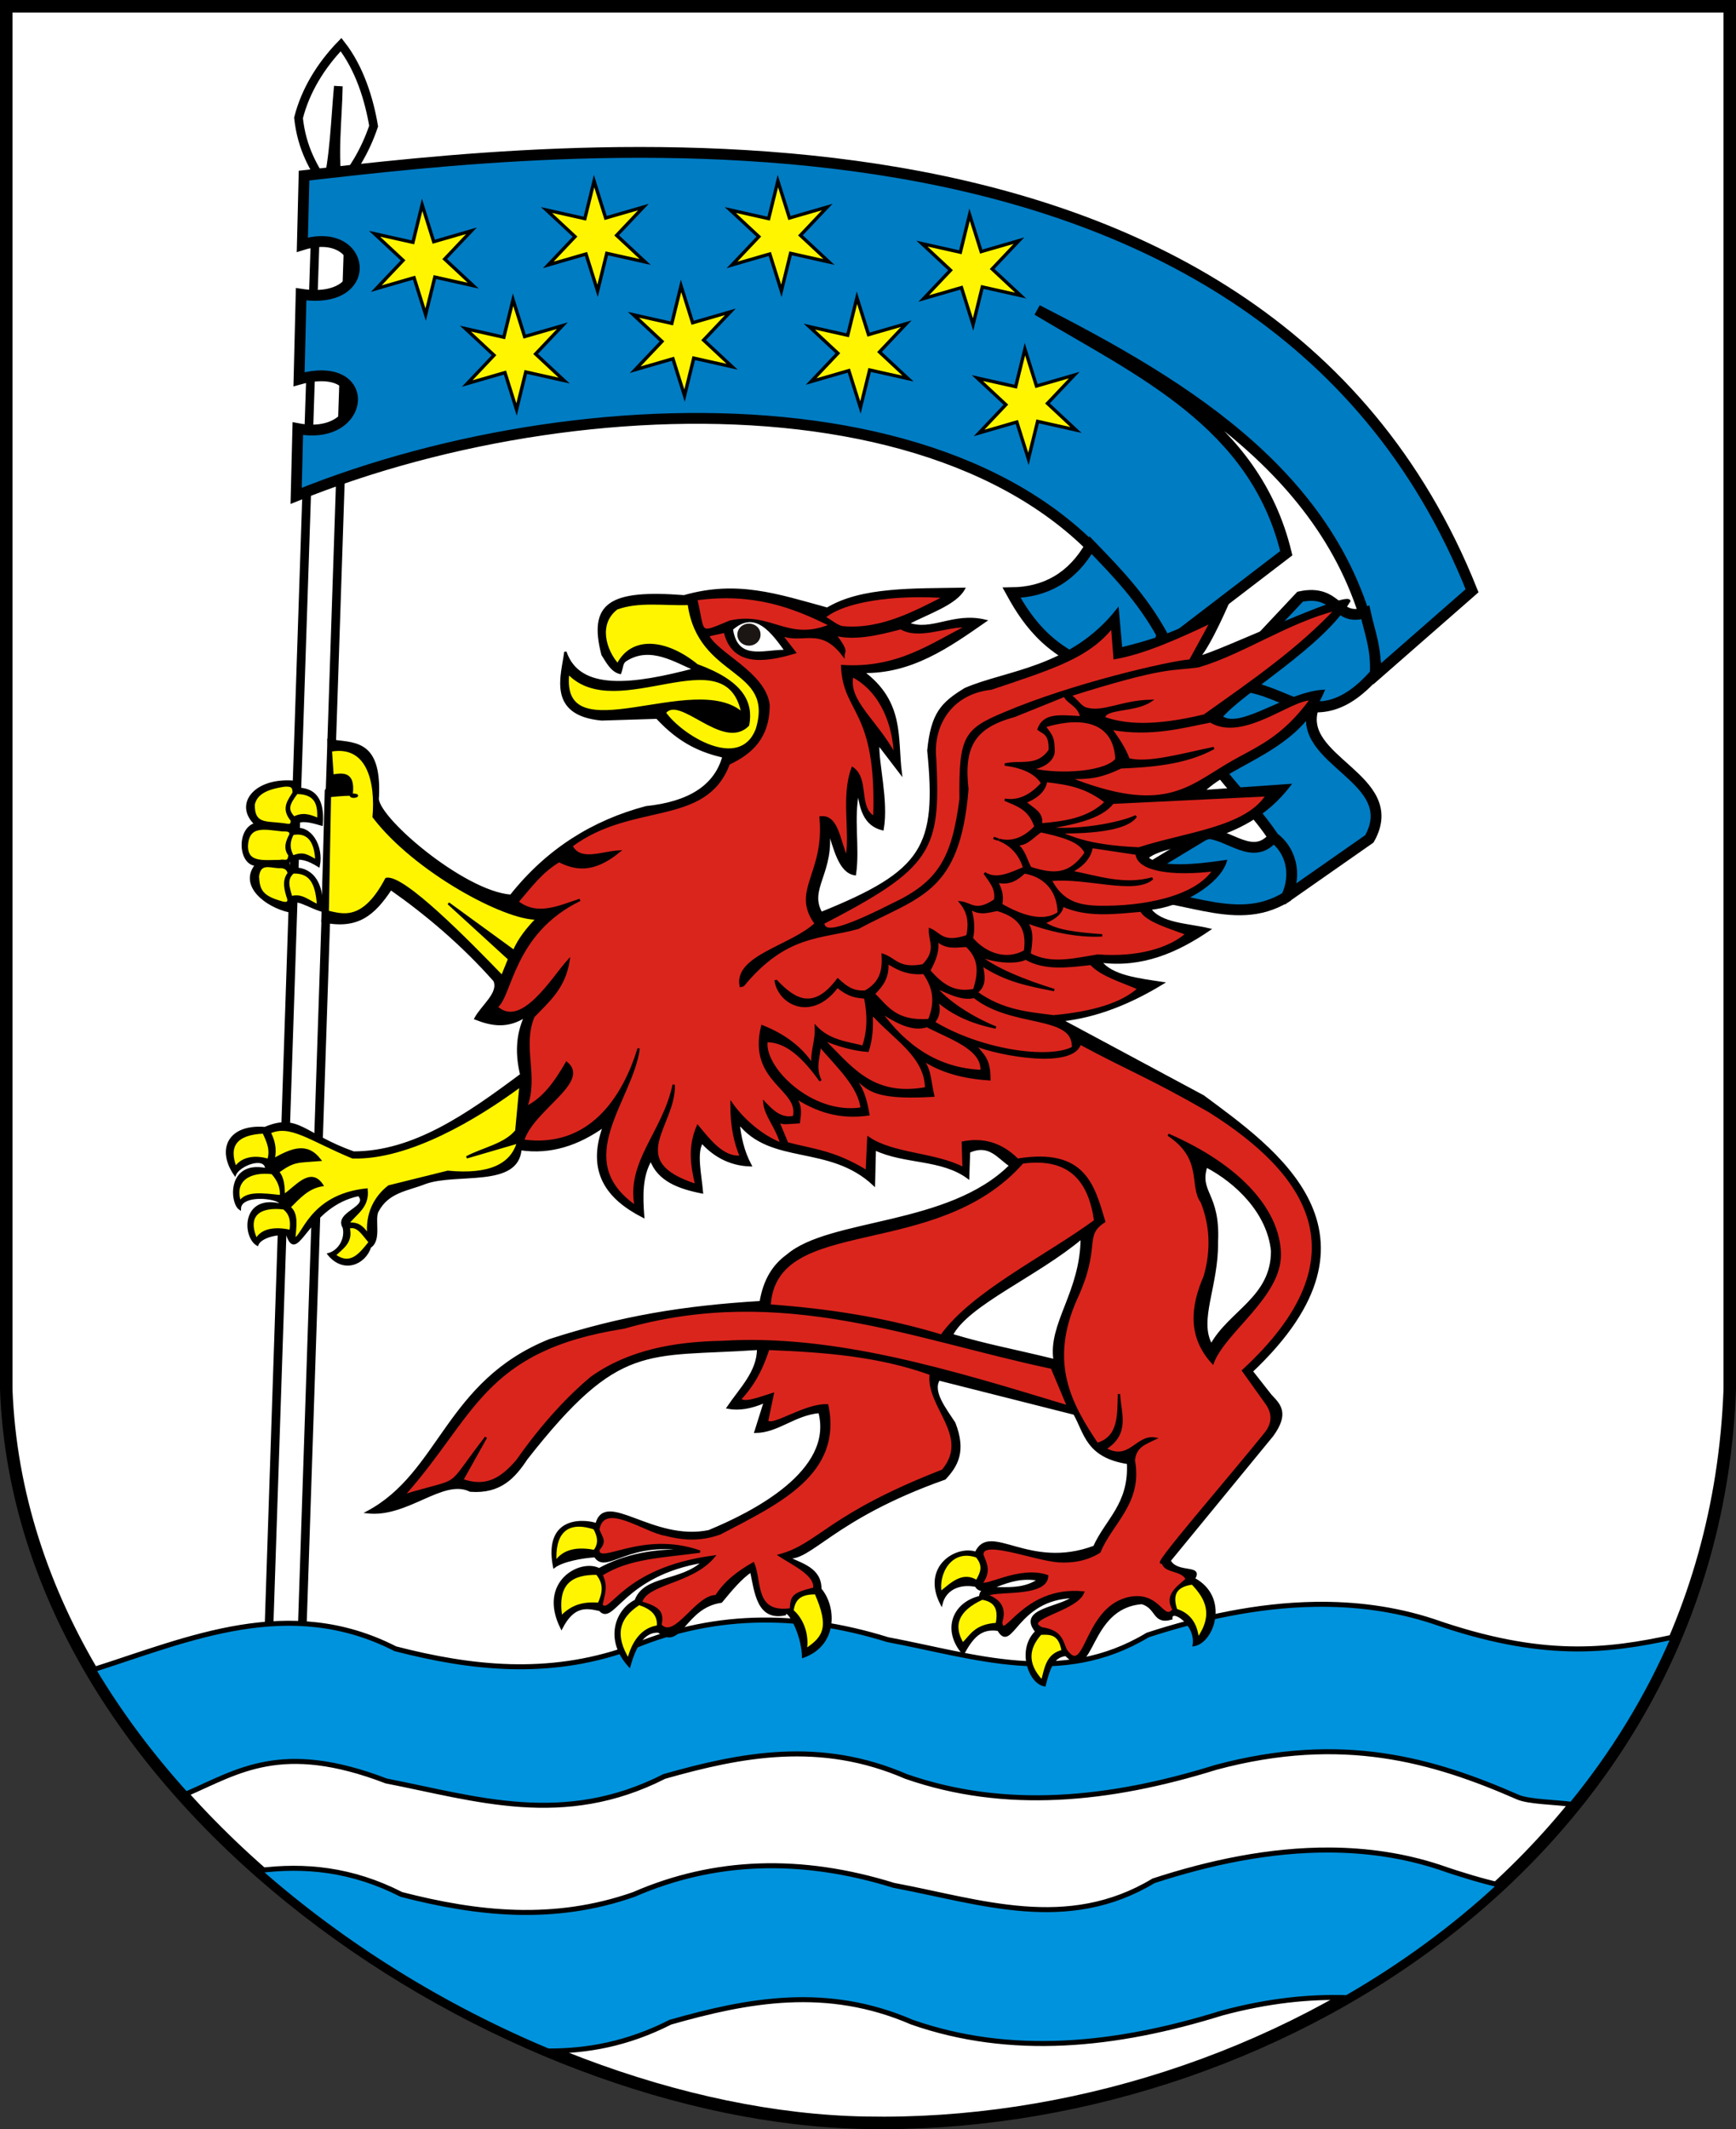 <?xml version="1.0" encoding="UTF-8" standalone="no"?>
<!-- Created with Inkscape (http://www.inkscape.org/) -->
<svg
   xmlns:dc="http://purl.org/dc/elements/1.1/"
   xmlns:cc="http://web.resource.org/cc/"
   xmlns:rdf="http://www.w3.org/1999/02/22-rdf-syntax-ns#"
   xmlns:svg="http://www.w3.org/2000/svg"
   xmlns="http://www.w3.org/2000/svg"
   xmlns:sodipodi="http://sodipodi.sourceforge.net/DTD/sodipodi-0.dtd"
   xmlns:inkscape="http://www.inkscape.org/namespaces/inkscape"
   height="905.893"
   width="738.842"
   id="svg3014"
   sodipodi:version="0.32"
   inkscape:version="0.44"
   version="1.0"
   sodipodi:docbase="E:\Inkscape - rysunki\WIKIPEDIA"
   sodipodi:docname="POL_powiat_koszaliński_COA.svg">
  <rect width="100%" height="100%" fill="#333333" stroke="none"/>
  <defs
     id="defs3016" />
  <sodipodi:namedview
     id="base"
     pagecolor="#ffffff"
     bordercolor="#666666"
     borderopacity="1.0"
     inkscape:pageopacity="0.0"
     inkscape:pageshadow="2"
     inkscape:cx="368.57143"
     inkscape:cy="452.85714"
     inkscape:zoom="0.52018349"
     inkscape:document-units="px"
     inkscape:current-layer="layer1"
     inkscape:window-width="888"
     inkscape:window-height="682"
     inkscape:window-x="-3"
     inkscape:window-y="7" />
  <g
     inkscape:groupmode="layer"
     inkscape:label="Warstwa 1"
     id="layer1"
     transform="translate(0.85,-62.273)">
    <g
       id="g4222"
       transform="translate(-0.85,62.273)">
      <g
         style="fill:white;fill-opacity:1;stroke:black;stroke-width:5.315;stroke-miterlimit:4;stroke-dasharray:none;stroke-opacity:1"
         transform="translate(-7.547,-8.028)"
         inkscape:label="Warstwa 1"
         id="g3023">
        <path
           sodipodi:nodetypes="cccccc"
           id="path4304"
           d="M 10.205,10.685 L 743.732,10.685 L 743.732,599.098 C 736.443,798.548 546.269,914.508 375.974,911.195 C 222.245,908.544 16.831,776.682 10.205,599.098 L 10.205,10.685 z "
           style="fill:white;fill-opacity:1;fill-rule:evenodd;stroke:black;stroke-width:5.315;stroke-linecap:round;stroke-linejoin:miter;stroke-miterlimit:4;stroke-dasharray:none;stroke-dashoffset:0;stroke-opacity:1" />
      </g>
      <path
         id="path3413"
         d="M 566.147,787.125 C 540.259,786.959 514.537,792.531 490.96,800.219 C 454.095,822.426 417.232,809.052 380.366,802.157 C 340.959,789.895 304.08,791.095 269.772,806.032 C 235.793,817.961 203.125,814.364 170.835,806.032 C 149.614,795.196 129.57,793.406 110.085,795.875 C 146.535,828.078 189.223,854.217 233.241,872.625 C 249.9,872.703 267.087,869.644 285.304,860.375 C 318.331,850.99 351.768,844.615 388.147,860.375 C 430.249,875.05 474.592,870.623 520.085,856.469 C 539.606,851.238 557.122,849.412 573.241,849.938 C 596.681,836.404 618.658,820.4 638.397,802.063 C 630.655,800.243 622.134,797.76 612.522,794.407 C 597.287,789.405 581.681,787.225 566.147,787.125 z "
         style="fill:#0093dd;fill-opacity:1;fill-rule:evenodd;stroke:black;stroke-width:2.126;stroke-linecap:butt;stroke-linejoin:miter;stroke-miterlimit:4;stroke-dasharray:none;stroke-opacity:1" />
      <g
         transform="translate(788.006,6.01)"
         id="g5267">
        <g
           id="g4324">
          <rect
             transform="matrix(0.999,3.322584e-2,-3.322584e-2,0.999,0,0)"
             y="84.538"
             x="-650.627"
             height="633.522"
             width="14.157"
             id="rect4318"
             style="opacity:1;fill:white;fill-opacity:1;fill-rule:evenodd;stroke:black;stroke-width:3.689;stroke-linecap:round;stroke-linejoin:miter;stroke-miterlimit:4;stroke-dasharray:none;stroke-dashoffset:0;stroke-opacity:1" />
          <path
             style="fill:#1f1a17;fill-opacity:1;fill-rule:evenodd;stroke:black;stroke-width:1px;stroke-linecap:butt;stroke-linejoin:miter;stroke-opacity:1"
             d="M -648.958,73.797 C -654.421,65.751 -659.534,57.267 -660.957,44.169 C -658.053,32.698 -651.615,22.041 -642.853,12.97 C -634.918,23.105 -630.897,36.349 -628.987,47.636 C -632.768,58.769 -638.069,66.859 -643.892,73.906 C -646.267,79.014 -647.427,80.472 -648.958,73.797 z "
             id="path4322"
             sodipodi:nodetypes="cccccc" />
        </g>
        <g
           id="g5250">
          <path
             sodipodi:nodetypes="ccccccc"
             id="path4320"
             d="M -644.009,30.688 C -645.343,45.373 -645.744,60.991 -648.958,73.797 C -654.421,65.751 -659.534,57.267 -660.957,44.169 C -658.053,32.698 -651.615,22.041 -642.853,12.97 C -634.918,23.105 -630.897,36.349 -628.987,47.636 C -632.768,58.769 -638.069,66.859 -643.892,73.906 C -646.374,61.129 -644.287,45.306 -644.009,30.688 z "
             style="fill:white;fill-opacity:1;fill-rule:evenodd;stroke:black;stroke-width:3.689;stroke-linecap:butt;stroke-linejoin:miter;stroke-miterlimit:4;stroke-dasharray:none;stroke-opacity:1" />
          <g
             id="g5231">
            <path
               style="fill:#007cc3;fill-opacity:1;fill-rule:evenodd;stroke:black;stroke-width:4.606;stroke-linecap:butt;stroke-linejoin:miter;stroke-miterlimit:4;stroke-dasharray:none;stroke-opacity:1"
               d="M -658.599,68.702 L -659.326,98.124 C -632.066,89.564 -627.493,124.09 -659.846,119.18 L -660.739,155.347 C -628.644,146.371 -631.966,181.974 -661.258,176.363 L -661.964,204.964 C -534.496,153.439 -341.822,153.188 -294.393,270.572 L -240.561,229.357 C -253.901,173.836 -303.258,151.859 -346.543,125.899 C -284.789,157.524 -212.33,199.18 -201.87,280.665 L -161.496,245.338 C -252.078,18.415 -554.867,57.11 -658.599,68.702 z "
               id="path4328"
               sodipodi:nodetypes="cccccccccccc" />
            <path
               sodipodi:type="star"
               style="opacity:1;fill:#fff500;fill-opacity:1;fill-rule:evenodd;stroke:black;stroke-width:1.617;stroke-linecap:round;stroke-linejoin:miter;stroke-miterlimit:4;stroke-dasharray:none;stroke-dashoffset:0;stroke-opacity:1"
               id="path5215"
               sodipodi:sides="6"
               sodipodi:cx="-625.79553"
               sodipodi:cy="79.636925"
               sodipodi:r1="26.929075"
               sodipodi:r2="10.012635"
               sodipodi:arg1="1.5395565"
               sodipodi:arg2="2.0631552"
               inkscape:flatsided="false"
               inkscape:rounded="0"
               inkscape:randomized="0"
               d="M -624.954,106.553 L -630.529,88.46 L -648.685,93.823 L -635.803,79.95 L -649.526,66.907 L -631.07,71.126 L -626.637,52.721 L -621.062,70.814 L -602.906,65.451 L -615.788,79.324 L -602.065,92.366 L -620.521,88.148 L -624.954,106.553 z "
               transform="matrix(0.885,0,0,0.868,-53.771,35.364)" />
            <path
               transform="matrix(0.885,0,0,0.868,19.407,25.27)"
               d="M -624.954,106.553 L -630.529,88.46 L -648.685,93.823 L -635.803,79.95 L -649.526,66.907 L -631.07,71.126 L -626.637,52.721 L -621.062,70.814 L -602.906,65.451 L -615.788,79.324 L -602.065,92.366 L -620.521,88.148 L -624.954,106.553 z "
               inkscape:randomized="0"
               inkscape:rounded="0"
               inkscape:flatsided="false"
               sodipodi:arg2="2.0631552"
               sodipodi:arg1="1.5395565"
               sodipodi:r2="10.012635"
               sodipodi:r1="26.929075"
               sodipodi:cy="79.636925"
               sodipodi:cx="-625.79553"
               sodipodi:sides="6"
               id="path5217"
               style="opacity:1;fill:#fff500;fill-opacity:1;fill-rule:evenodd;stroke:black;stroke-width:1.617;stroke-linecap:round;stroke-linejoin:miter;stroke-miterlimit:4;stroke-dasharray:none;stroke-dashoffset:0;stroke-opacity:1"
               sodipodi:type="star" />
            <path
               sodipodi:type="star"
               style="opacity:1;fill:#fff500;fill-opacity:1;fill-rule:evenodd;stroke:black;stroke-width:1.617;stroke-linecap:round;stroke-linejoin:miter;stroke-miterlimit:4;stroke-dasharray:none;stroke-dashoffset:0;stroke-opacity:1"
               id="path5219"
               sodipodi:sides="6"
               sodipodi:cx="-625.79553"
               sodipodi:cy="79.636925"
               sodipodi:r1="26.929075"
               sodipodi:r2="10.012635"
               sodipodi:arg1="1.5395565"
               sodipodi:arg2="2.0631552"
               inkscape:flatsided="false"
               inkscape:rounded="0"
               inkscape:randomized="0"
               d="M -624.954,106.553 L -630.529,88.46 L -648.685,93.823 L -635.803,79.95 L -649.526,66.907 L -631.07,71.126 L -626.637,52.721 L -621.062,70.814 L -602.906,65.451 L -615.788,79.324 L -602.065,92.366 L -620.521,88.148 L -624.954,106.553 z "
               transform="matrix(0.885,0,0,0.868,97.631,25.27)" />
            <path
               transform="matrix(0.885,0,0,0.868,179.22,39.569)"
               d="M -624.954,106.553 L -630.529,88.46 L -648.685,93.823 L -635.803,79.95 L -649.526,66.907 L -631.07,71.126 L -626.637,52.721 L -621.062,70.814 L -602.906,65.451 L -615.788,79.324 L -602.065,92.366 L -620.521,88.148 L -624.954,106.553 z "
               inkscape:randomized="0"
               inkscape:rounded="0"
               inkscape:flatsided="false"
               sodipodi:arg2="2.0631552"
               sodipodi:arg1="1.5395565"
               sodipodi:r2="10.012635"
               sodipodi:r1="26.929075"
               sodipodi:cy="79.636925"
               sodipodi:cx="-625.79553"
               sodipodi:sides="6"
               id="path5221"
               style="opacity:1;fill:#fff500;fill-opacity:1;fill-rule:evenodd;stroke:black;stroke-width:1.617;stroke-linecap:round;stroke-linejoin:miter;stroke-miterlimit:4;stroke-dasharray:none;stroke-dashoffset:0;stroke-opacity:1"
               sodipodi:type="star" />
            <path
               sodipodi:type="star"
               style="opacity:1;fill:#fff500;fill-opacity:1;fill-rule:evenodd;stroke:black;stroke-width:1.617;stroke-linecap:round;stroke-linejoin:miter;stroke-miterlimit:4;stroke-dasharray:none;stroke-dashoffset:0;stroke-opacity:1"
               id="path5223"
               sodipodi:sides="6"
               sodipodi:cx="-625.79553"
               sodipodi:cy="79.636925"
               sodipodi:r1="26.929075"
               sodipodi:r2="10.012635"
               sodipodi:arg1="1.5395565"
               sodipodi:arg2="2.0631552"
               inkscape:flatsided="false"
               inkscape:rounded="0"
               inkscape:randomized="0"
               d="M -624.954,106.553 L -630.529,88.46 L -648.685,93.823 L -635.803,79.95 L -649.526,66.907 L -631.07,71.126 L -626.637,52.721 L -621.062,70.814 L -602.906,65.451 L -615.788,79.324 L -602.065,92.366 L -620.521,88.148 L -624.954,106.553 z "
               transform="matrix(0.885,0,0,0.868,202.771,96.766)" />
            <path
               transform="matrix(0.885,0,0,0.868,131.276,74.896)"
               d="M -624.954,106.553 L -630.529,88.46 L -648.685,93.823 L -635.803,79.95 L -649.526,66.907 L -631.07,71.126 L -626.637,52.721 L -621.062,70.814 L -602.906,65.451 L -615.788,79.324 L -602.065,92.366 L -620.521,88.148 L -624.954,106.553 z "
               inkscape:randomized="0"
               inkscape:rounded="0"
               inkscape:flatsided="false"
               sodipodi:arg2="2.0631552"
               sodipodi:arg1="1.5395565"
               sodipodi:r2="10.012635"
               sodipodi:r1="26.929075"
               sodipodi:cy="79.636925"
               sodipodi:cx="-625.79553"
               sodipodi:sides="6"
               id="path5225"
               style="opacity:1;fill:#fff500;fill-opacity:1;fill-rule:evenodd;stroke:black;stroke-width:1.617;stroke-linecap:round;stroke-linejoin:miter;stroke-miterlimit:4;stroke-dasharray:none;stroke-dashoffset:0;stroke-opacity:1"
               sodipodi:type="star" />
            <path
               sodipodi:type="star"
               style="opacity:1;fill:#fff500;fill-opacity:1;fill-rule:evenodd;stroke:black;stroke-width:1.617;stroke-linecap:round;stroke-linejoin:miter;stroke-miterlimit:4;stroke-dasharray:none;stroke-dashoffset:0;stroke-opacity:1"
               id="path5227"
               sodipodi:sides="6"
               sodipodi:cx="-625.79553"
               sodipodi:cy="79.636925"
               sodipodi:r1="26.929075"
               sodipodi:r2="10.012635"
               sodipodi:arg1="1.5395565"
               sodipodi:arg2="2.0631552"
               inkscape:flatsided="false"
               inkscape:rounded="0"
               inkscape:randomized="0"
               d="M -624.954,106.553 L -630.529,88.46 L -648.685,93.823 L -635.803,79.95 L -649.526,66.907 L -631.07,71.126 L -626.637,52.721 L -621.062,70.814 L -602.906,65.451 L -615.788,79.324 L -602.065,92.366 L -620.521,88.148 L -624.954,106.553 z "
               transform="matrix(0.885,0,0,0.868,56.416,69.85)" />
            <path
               transform="matrix(0.885,0,0,0.868,-15.079,75.738)"
               d="M -624.954,106.553 L -630.529,88.46 L -648.685,93.823 L -635.803,79.95 L -649.526,66.907 L -631.07,71.126 L -626.637,52.721 L -621.062,70.814 L -602.906,65.451 L -615.788,79.324 L -602.065,92.366 L -620.521,88.148 L -624.954,106.553 z "
               inkscape:randomized="0"
               inkscape:rounded="0"
               inkscape:flatsided="false"
               sodipodi:arg2="2.0631552"
               sodipodi:arg1="1.5395565"
               sodipodi:r2="10.012635"
               sodipodi:r1="26.929075"
               sodipodi:cy="79.636925"
               sodipodi:cx="-625.79553"
               sodipodi:sides="6"
               id="path5229"
               style="opacity:1;fill:#fff500;fill-opacity:1;fill-rule:evenodd;stroke:black;stroke-width:1.617;stroke-linecap:round;stroke-linejoin:miter;stroke-miterlimit:4;stroke-dasharray:none;stroke-dashoffset:0;stroke-opacity:1"
               sodipodi:type="star" />
          </g>
          <path
             sodipodi:nodetypes="ccccc"
             id="path5242"
             d="M -293.552,263.843 C -302.181,248.297 -313.016,237.163 -323.832,225.992 C -331.598,239.62 -342.984,246.008 -357.477,246.179 C -349.92,259.923 -340.169,272.727 -317.103,279.824 C -301.492,283.551 -295.778,275.732 -293.552,263.843 z "
             style="fill:#007cc3;fill-opacity:1;fill-rule:evenodd;stroke:black;stroke-width:4.606;stroke-linecap:butt;stroke-linejoin:miter;stroke-miterlimit:4;stroke-dasharray:none;stroke-opacity:1" />
          <path
             sodipodi:nodetypes="ccccc"
             id="path5244"
             d="M -202.711,280.665 C -231.566,313.701 -248.221,276.592 -274.206,289.918 L -234.673,247.862 C -218.431,244.372 -219.44,258.891 -206.916,254.591 C -205.117,262.885 -202.099,269.96 -202.711,280.665 z "
             style="fill:#007cc3;fill-opacity:1;fill-rule:evenodd;stroke:black;stroke-width:4.606;stroke-linecap:butt;stroke-linejoin:miter;stroke-miterlimit:4;stroke-dasharray:none;stroke-opacity:1" />
          <path
             sodipodi:nodetypes="ccccc"
             id="path5246"
             d="M -274.465,289.524 C -296.574,315.376 -224.925,348.794 -242.466,376.944 L -205.189,350.883 C -190.674,325.042 -237.023,317.875 -228.941,294.802 C -239.303,295.397 -257.56,278.448 -274.465,289.524 z "
             style="fill:#007cc3;fill-opacity:1;fill-rule:evenodd;stroke:black;stroke-width:4.606;stroke-linecap:butt;stroke-linejoin:miter;stroke-miterlimit:4;stroke-dasharray:none;stroke-opacity:1" />
          <path
             sodipodi:nodetypes="ccccc"
             id="path5248"
             d="M -240.487,375.624 C -263.515,389.807 -286.547,371.636 -317.02,374.305 L -274.465,348.573 C -264.898,348.793 -254.696,360.629 -246.095,350.223 C -238.95,355.329 -235.756,365.523 -240.487,375.624 z "
             style="fill:#007cc3;fill-opacity:1;fill-rule:evenodd;stroke:black;stroke-width:4.606;stroke-linecap:butt;stroke-linejoin:miter;stroke-miterlimit:4;stroke-dasharray:none;stroke-opacity:1" />
        </g>
      </g>
      <path
         id="path3411"
         d="M 559.71,682.594 C 535.137,682.972 510.827,688.352 488.429,695.657 C 451.563,717.864 414.7,704.521 377.835,697.625 C 338.428,685.364 301.548,686.563 267.241,701.5 C 233.262,713.43 200.563,709.833 168.272,701.5 C 123.061,678.414 80.552,697.356 39.772,710.375 C 50.904,729.123 64.189,746.825 79.116,763.344 C 101.341,753.765 119.686,740.604 164.397,757.75 C 202.507,765.159 239.751,777.687 282.741,755.813 C 315.768,746.428 349.205,740.052 385.585,755.813 C 427.686,770.487 472.03,766.091 517.522,751.938 C 571.354,737.511 609.957,748.85 645.96,764.594 C 650.598,766.622 661.083,766.678 668.897,767.688 C 686.4,746.287 701.133,722.493 712.335,696.469 C 684.099,702.572 656.462,706.07 609.96,689.844 C 593.455,684.426 576.523,682.336 559.71,682.594 z "
         style="fill:#0093dd;fill-opacity:1;fill-rule:evenodd;stroke:black;stroke-width:2.126;stroke-linecap:butt;stroke-linejoin:miter;stroke-miterlimit:4;stroke-dasharray:none;stroke-opacity:1" />
      <path
         sodipodi:nodetypes="cccccscccccccccccccccccccccccccccccccccsccccccccccccccccccccccccccccccccccccccccccccccccccccccccccccccccccccccccccccccccccccccccccccccccccccccccccc"
         d="M 410.198,250.534 C 388.928,250.916 366.746,250.125 352.077,258.994 C 330.546,253.071 313.632,247.274 291.15,253.71 C 259.81,251.315 250.795,256.623 256.433,278.491 C 258.645,281.98 260.42,285.437 263.925,286.299 C 264.842,283.784 264.593,281.988 266.202,280.942 C 277.012,273.911 288.125,281.914 295.794,284.745 C 269.498,291.701 246.534,294.69 240.615,277.387 C 239.462,287.116 233.027,303.959 256.065,306.08 L 279.608,305.345 C 289.644,316.202 298.869,319.775 307.934,321.898 C 304.428,334.573 293.197,341.582 274.978,343.466 C 252.506,349.434 233.048,361.428 217.44,381.124 C 196.994,379.65 159.073,346.913 160.79,339.188 C 162.033,313.944 149.809,316.756 139.822,314.909 L 140.926,333.302 L 138.709,336.358 L 137.237,391.904 C 152.043,395.139 159.002,389.192 166.308,378.181 C 181.374,388.741 196.735,401.68 210.451,417.174 C 212.837,422.569 205.233,427.964 202.358,433.359 C 209.092,436.015 215.989,437.366 223.694,432.256 C 219.812,440.594 219.867,448.932 221.855,457.27 C 198.445,474.775 175.84,490.328 150.49,490.378 C 129.091,482.799 126.944,473.94 112.742,479.964 C 97.39,478.747 92.677,489.064 100.004,499.709 C 101.684,495.571 112.572,491.452 113.336,496.999 C 120.766,497.864 120.692,489.238 133.15,492.338 C 124.986,489.721 120.241,496.381 114.44,497.735 C 96.991,493.299 98.23,511.622 102.064,514.283 C 102.139,508.681 113.487,508.853 118.118,510.865 C 121.55,513.827 130.716,499.711 134.672,503.507 C 128.812,501.298 124.139,509.421 119.179,512.508 C 103.241,508.8 103.674,526.1 109.517,529.541 C 111.264,525.068 123.084,523.971 122.533,526.06 C 126.814,537.291 131.001,512.849 152.697,508.403 C 157.793,513.878 142.453,515.867 146.325,522.251 C 147.453,526.928 144.609,532.249 139.871,533.63 C 146.295,541.497 155.212,537.589 157.479,530.474 C 162.068,527.653 158.815,518.791 160.638,515.311 C 165.089,506.809 173.478,506.273 181.022,503.253 C 194.511,498.471 220.319,504.982 221.487,488.906 C 234.429,490.837 246.187,486.843 257.169,478.974 C 249.938,498.501 258.478,509.799 273.723,517.599 C 273.049,508.795 272.876,500.192 277.033,493.32 C 280.158,502.09 288.81,505.332 298.737,507.299 C 298.067,499.592 295.94,490.589 298.737,485.963 C 303.337,491.05 309.97,495.51 319.372,495.795 C 316.017,489.405 314.975,483.641 314.273,477.564 C 328.247,495.548 352.989,486.243 371.941,503.988 L 372.309,488.906 C 385.104,494.978 400.66,492.647 412.038,501.045 L 412.406,490.01 C 421.231,486.092 424.858,492.571 430.063,495.895 C 403.846,522.131 353.195,518.661 335.155,534.153 C 329.602,538.146 325.39,544.152 323.752,554.017 C 290.767,556.006 264.199,560.424 233.994,570.203 C 189.804,587.947 187.665,626.756 156.376,643.407 C 173.472,645.336 188.509,628.428 200.151,634.21 C 213.013,635.177 218.928,628.327 224.062,620.6 C 263.627,570.139 274.774,577.136 322.648,573.882 C 322.73,583.678 315.146,590.918 309.773,598.896 C 314.358,599.758 319.582,599.019 325.591,596.321 L 321.544,609.196 C 331.157,609.069 337.938,601.726 348.766,600.735 C 355.484,626.09 320.232,643.859 301.68,651.5 C 277.647,656.405 257.619,634.036 253.858,648.557 C 250.412,647.156 231.516,644.142 235.851,666.621 C 239.429,663.921 247.995,662.405 253.256,662.101 C 258.218,669.866 267.224,654.075 295.059,659.961 C 278.573,658.896 265.566,661.889 254.962,667.686 C 247.283,663.588 229.214,672.988 238.973,692.595 C 244.118,682.652 249.606,683.68 255.33,684.975 C 260.944,691.541 264.922,670.02 299.473,664.375 C 289.945,673.473 274.393,670.507 270.546,681.062 C 262.387,685.114 257.59,697.52 267.855,708.818 C 270.705,698.438 274.933,693.791 280.344,694.171 C 289.855,702.222 291.037,683.702 306.937,681.449 C 311.153,676.343 315.37,671.257 319.705,668.421 C 321.643,677.608 322.64,689.198 334.052,686.814 C 334.981,683.306 341.595,694.818 341.827,704.867 C 356.245,699.721 355.486,683.548 349.134,676.146 C 349.216,667.44 341.222,665.656 334.787,662.536 C 344.834,664.318 353.968,646.1 402.105,629.06 C 407.065,623.74 410.866,617.609 406.152,605.517 C 402.294,599.579 396.194,591.924 399.596,586.893 L 457.284,601.471 C 461.955,609.717 462.529,619.718 480.092,622.439 C 481.023,640.046 470.9,646.6 465.745,658.121 C 437.654,668.658 421.305,647.627 415.348,660.696 C 407.111,657.875 392.551,666.642 400.647,682.4 C 402.177,676.124 408.256,673.244 415.348,674.675 C 418.503,680.579 427.724,669.29 442.202,672.1 C 431.605,679.682 417.388,671.837 417.188,679.457 C 405.812,682.125 401.307,693.419 409.945,703.472 C 413.761,696.602 417.288,692.236 424.913,693.436 C 430.696,703.43 432.265,680.084 456.916,679.457 C 451.605,684.348 433.131,684.538 441.098,694.171 C 433.062,701.965 438.269,716.054 444.572,717.016 C 446.686,708.401 448.683,704.67 453.606,704.104 C 465.837,716.405 462.312,683.871 485.977,682.032 C 492.652,683.958 490.824,690.811 498.484,688.653 C 498.117,683.606 509.527,690.783 508.073,699.943 C 516.352,698.649 522.83,679.541 508.049,671.732 C 511.96,665.893 500.927,670.047 497.749,664.007 L 541.524,610.667 C 548.423,601.13 544.374,597.564 540.788,593.746 L 532.695,583.446 C 595.007,524.59 541.792,488.601 512.095,466.467 L 451.766,434.095 C 466.636,432.482 480.917,426.751 494.806,418.277 C 484.233,416.665 473.197,415.44 468.32,409.081 C 486.045,411.367 500.847,404.886 514.67,395.47 C 505.462,393.274 494.012,393.321 489.288,386.641 C 502.166,385.601 518.693,376.015 521.66,366.409 C 507.718,368.465 493.415,369.657 488.184,364.938 C 497.481,357.096 528.35,360.821 548.881,334.038 L 512.095,336.613 C 525.245,323.991 552.743,319.098 563.228,293.941 C 547.216,294.968 527.773,311.073 519.82,304.977 C 528.974,294.215 562.54,274.975 574.263,255.684 C 572.873,251.975 519.006,277.667 510.256,279.594 C 515.098,274.263 523.131,255.316 523.131,255.316 C 508.388,266.858 492.864,272.152 477.149,275.916 L 475.677,259.362 C 455.778,284.611 428.183,285.588 410.781,293.176 C 400.867,299.255 396.692,303.558 395.116,319.323 C 399.187,360.349 393.25,370.833 349.502,388.481 C 343.523,378.011 354.911,371.284 352.445,352.431 C 355.271,360.878 357.287,370.949 363.848,371.927 C 365.53,360.345 362.639,348.139 365.32,336.245 C 366.229,343.926 367.939,350.921 375.62,352.798 C 377.758,340.659 373.315,324.615 373.78,316.38 L 383.345,328.888 C 381.47,314.127 384.672,298.769 367.159,285.848 C 387.769,286.288 403.57,275.189 419.395,264.144 C 405.607,260.79 396.592,269.267 386.288,265.248 C 395.189,260.654 406.691,256.926 410.198,250.534 z M 460.4,526.598 C 460.361,549.759 446.41,563.242 448.856,578.746 C 428.664,573.839 420.373,572.554 405.067,567.993 C 411.847,554.825 441.367,542.699 460.4,526.598 z M 513.377,496.195 C 526.108,502.797 539.808,515.858 541.416,532.245 C 541.479,552.111 523.412,557.97 515.513,572.3 C 509.509,561.583 518.152,547.418 517.917,528.24 C 518.845,507.614 509.788,507.548 513.377,496.195 z "
         style="fill:black;fill-opacity:1;fill-rule:evenodd;stroke:black;stroke-width:1px;stroke-linecap:butt;stroke-linejoin:miter;stroke-opacity:1"
         id="path2081" />
      <path
         sodipodi:nodetypes="ccc"
         id="path2970"
         d="M 241.807,286.294 C 237.592,322.014 295.919,285.215 316.044,303.647 C 309.411,269.417 262.461,308.293 241.807,286.294 z "
         style="fill:#fff500;fill-opacity:1;fill-rule:evenodd;stroke:black;stroke-width:1px;stroke-linecap:butt;stroke-linejoin:miter;stroke-opacity:1" />
      <path
         sodipodi:nodetypes="cscc"
         id="path2978"
         d="M 402.134,254.017 C 390.479,259.804 375.42,268.462 358.681,266.9 C 356.382,266.686 353.206,263.847 350.756,262.631 C 361.179,253.942 387.656,252.75 402.134,254.017 z "
         style="fill:#da251d;fill-opacity:1;fill-rule:evenodd;stroke:black;stroke-width:1px;stroke-linecap:butt;stroke-linejoin:miter;stroke-opacity:1" />
      <path
         sodipodi:nodetypes="ccc"
         id="path2980"
         d="M 362.754,287.551 C 375.663,294.367 380.537,309.223 380.906,321.392 C 373,306.635 360.217,298.139 362.754,287.551 z "
         style="fill:#da251d;fill-opacity:1;fill-rule:evenodd;stroke:black;stroke-width:1px;stroke-linecap:butt;stroke-linejoin:miter;stroke-opacity:1" />
      <path
         sodipodi:nodetypes="cccc"
         id="path2982"
         d="M 296.301,254.939 C 320.383,251.621 337.549,257.985 353.525,266.015 C 335.141,273.614 328.347,260.603 310.761,264.477 C 296.739,270.286 299.776,269.886 296.301,254.939 z "
         style="fill:#da251d;fill-opacity:1;fill-rule:evenodd;stroke:black;stroke-width:1px;stroke-linecap:butt;stroke-linejoin:miter;stroke-opacity:1" />
      <path
         sodipodi:nodetypes="ccccccccccccc"
         id="path2984"
         d="M 228.657,390.802 C 215.213,391.265 176.64,370.656 159.026,347.536 C 160.291,333.192 156.911,316.477 140.8,319.305 L 141.515,330.026 C 145.993,329.243 150.487,328.797 149.734,337.173 C 146.518,341.451 161.486,336.488 140.402,338.654 L 139.472,387.936 C 145.446,389.2 154.459,392.845 164.386,373.981 C 171.482,372.169 199.754,400.994 213.702,415.435 L 216.708,408.005 L 190.831,384.344 L 218.734,404.662 C 221.048,399.297 224.691,394.928 228.657,390.802 z "
         style="fill:#fff500;fill-opacity:1;fill-rule:evenodd;stroke:black;stroke-width:1px;stroke-linecap:butt;stroke-linejoin:miter;stroke-opacity:1" />
      <path
         sodipodi:nodetypes="ccccccccccccccccccc"
         id="path3002"
         d="M 221.55,461.928 C 202.988,475.661 173.851,493.142 150.06,492.408 C 132.015,484.965 123.557,477.753 114.745,481.823 C 116.295,484.954 117.478,488.347 116.42,493.341 C 124.003,489.131 130.499,486.203 136.137,493.52 C 126.394,494.331 125.299,493.56 118.305,498.577 C 120.695,501.41 120.602,505.071 120.818,508.629 C 125.911,505.258 132.111,496.715 137.079,504.242 C 131.009,505.281 127.394,509.381 123.121,513.655 C 126.696,516.292 125.614,521.893 125.216,527.058 C 128.985,527.006 131.461,508.726 156.001,506.116 C 156.843,513.554 151.309,516.21 148.043,520.566 C 150.761,520.706 153.394,520.208 156.839,525.802 C 155.797,516.582 159.619,509.379 165.499,504.797 L 190.556,498.577 C 208.423,500.302 217.721,495.6 220.503,486.011 L 198.593,492.413 C 205.648,488.661 214.91,487.116 219.745,481.144 L 221.55,461.928 z "
         style="fill:#fff500;fill-opacity:1;fill-rule:evenodd;stroke:black;stroke-width:1px;stroke-linecap:butt;stroke-linejoin:miter;stroke-opacity:1" />
      <path
         sodipodi:nodetypes="cccc"
         id="path3004"
         d="M 148.362,522.331 C 152.173,520.814 154.632,525.38 157.412,528.501 C 153.282,533.676 149.2,539.033 142.397,534.055 C 145.548,530.921 149.887,528.581 148.362,522.331 z "
         style="fill:#fff500;fill-opacity:1;fill-rule:evenodd;stroke:black;stroke-width:1px;stroke-linecap:butt;stroke-linejoin:miter;stroke-opacity:1" />
      <path
         sodipodi:nodetypes="cccc"
         id="path3006"
         d="M 120.801,514.103 C 124.075,516.664 124.206,520.124 123.68,523.77 C 118.744,522.615 111.751,522.39 109.077,527.473 C 104.31,516.777 110.71,512.869 120.801,514.103 z "
         style="fill:#fff500;fill-opacity:1;fill-rule:evenodd;stroke:black;stroke-width:1px;stroke-linecap:butt;stroke-linejoin:miter;stroke-opacity:1" />
      <path
         sodipodi:nodetypes="cccc"
         id="path3008"
         d="M 115.864,499.089 C 118.844,502.38 119.875,505.67 119.567,508.961 C 111.393,508.071 104.848,507.191 102.084,511.43 C 99.064,502.123 106.279,497.917 115.864,499.089 z "
         style="fill:#fff500;fill-opacity:1;fill-rule:evenodd;stroke:black;stroke-width:1px;stroke-linecap:butt;stroke-linejoin:miter;stroke-opacity:1" />
      <path
         sodipodi:nodetypes="cccc"
         id="path3010"
         d="M 112.162,481.811 C 113.923,485.54 115.671,489.271 114.219,493.535 C 108.48,491.761 102.928,492.678 100.232,496.826 C 96.662,487.509 100.376,482.353 112.162,481.811 z "
         style="fill:#fff500;fill-opacity:1;fill-rule:evenodd;stroke:black;stroke-width:1px;stroke-linecap:butt;stroke-linejoin:miter;stroke-opacity:1" />
      <path
         sodipodi:nodetypes="ccccc"
         id="path3022"
         d="M 435.136,494.593 C 455.265,491.891 463.745,502.236 466.112,519.427 C 444.836,535.004 413.963,549.809 400.688,568.295 C 376.299,560.869 351.91,557.22 327.521,555.477 C 329.895,515.897 398.27,536.484 435.136,494.593 z "
         style="fill:#da251d;fill-opacity:1;fill-rule:evenodd;stroke:black;stroke-width:1px;stroke-linecap:butt;stroke-linejoin:miter;stroke-opacity:1" />
      <path
         sodipodi:nodetypes="cccccccccc"
         id="path3024"
         d="M 454.629,598.47 L 447.686,581.913 C 389.166,569.637 332.969,545.523 265.569,564.823 C 205.017,574.25 201.867,602.763 171.573,636.389 C 198.434,628.221 188.594,635.112 206.821,611.554 L 196.674,629.713 C 206.255,633.032 212.719,630.17 220.173,621.435 C 231.434,605.321 242.803,593.578 251.683,586.186 C 267.734,574.778 287.062,571.338 307.493,570.965 C 355.143,568.039 404.896,583.342 454.629,598.47 z "
         style="fill:#da251d;fill-opacity:1;fill-rule:evenodd;stroke:black;stroke-width:1px;stroke-linecap:butt;stroke-linejoin:miter;stroke-opacity:1" />
      <path
         sodipodi:nodetypes="ccccccccccccccccccccccc"
         id="path3026"
         d="M 326.987,573.902 C 350.483,574.807 374.072,576.583 396.149,584.584 C 394.346,598.497 413.691,610.924 401.222,625.707 C 352.444,644.667 348.604,657.252 331.793,661.757 C 337.552,665.488 347.765,670.2 346.48,675.915 C 336.817,678.221 337.023,679.57 336.608,684.722 C 320.579,686.963 323.903,672.936 320.578,665.228 C 314.467,668.711 308.814,672.805 304.823,679.114 C 296.338,678.897 287.178,698.346 281.054,691.394 C 282.365,685.64 280,683.983 272.775,681.786 C 274.967,673.392 294.32,673.595 303.755,662.291 C 264.521,667.477 259.915,688.051 255.953,682.851 C 256.958,677.956 258.406,674.933 255.954,670.038 C 267.46,662.584 282.103,662.319 297.88,660.155 C 272.871,651.385 254.609,666.834 254.617,659.352 C 257.975,655.614 255.987,654.551 254.618,650.813 C 256.808,638.15 274.018,651.412 283.193,652.945 C 290.356,654.799 297.847,655.507 306.425,652.411 C 331.563,639.321 358.086,626.939 352.088,597.936 C 342.471,597.493 328.41,607.817 326.453,604.611 L 328.856,593.129 C 323.19,594.879 316.578,597.574 314.97,595.265 C 319.251,590.621 323.411,584.89 326.987,573.902 z "
         style="fill:#da251d;fill-opacity:1;fill-rule:evenodd;stroke:black;stroke-width:1px;stroke-linecap:butt;stroke-linejoin:miter;stroke-opacity:1" />
      <path
         sodipodi:nodetypes="cccc"
         id="path3028"
         d="M 347.18,677.843 C 342.216,677.845 338.004,678.975 337.279,685.335 C 341.787,689.135 343.935,695.908 342.899,701.926 C 351.053,696.651 353.442,692.119 347.18,677.843 z "
         style="fill:#fff500;fill-opacity:1;fill-rule:evenodd;stroke:black;stroke-width:1px;stroke-linecap:butt;stroke-linejoin:miter;stroke-opacity:1" />
      <path
         sodipodi:nodetypes="cccc"
         id="path3030"
         d="M 271.989,682.392 C 277.105,684.078 280.585,686.786 280.017,692.025 C 273.04,692.961 269.152,699.185 267.44,706.207 C 261.298,696.248 262.492,688.439 271.989,682.392 z "
         style="fill:#fff500;fill-opacity:1;fill-rule:evenodd;stroke:black;stroke-width:1px;stroke-linecap:butt;stroke-linejoin:miter;stroke-opacity:1" />
      <path
         sodipodi:nodetypes="cccc"
         id="path3032"
         d="M 254.061,669.548 C 257.929,674.279 256.606,678.362 254.864,682.392 C 246.482,681.667 242.252,684.502 238.809,688.011 C 236.48,673.208 243.617,669.449 254.061,669.548 z "
         style="fill:#fff500;fill-opacity:1;fill-rule:evenodd;stroke:black;stroke-width:1px;stroke-linecap:butt;stroke-linejoin:miter;stroke-opacity:1" />
      <path
         sodipodi:nodetypes="cccc"
         id="path3034"
         d="M 252.991,650.282 C 254.742,653.493 255.492,656.704 252.991,659.915 C 246.594,658.702 240.041,659.101 236.401,664.731 C 235.582,653.362 240.244,646.015 252.991,650.282 z "
         style="fill:#fff500;fill-opacity:1;fill-rule:evenodd;stroke:black;stroke-width:1px;stroke-linecap:butt;stroke-linejoin:miter;stroke-opacity:1" />
      <path
         sodipodi:nodetypes="cccc"
         id="path3036"
         d="M 415.704,662.207 C 419.38,666.55 417.385,669.634 415.704,672.787 C 409.737,668.997 405.078,673.712 400.294,677.617 C 398.761,669.763 404.482,658.305 415.704,662.207 z "
         style="fill:#fff500;fill-opacity:1;fill-rule:evenodd;stroke:black;stroke-width:1px;stroke-linecap:butt;stroke-linejoin:miter;stroke-opacity:1" />
      <path
         sodipodi:nodetypes="cccc"
         id="path3038"
         d="M 418.004,680.147 C 424.66,681.228 425.287,685.73 424.215,690.957 C 414.89,691.547 413.321,696.014 409.724,699.468 C 404.971,691.525 407.426,685.024 418.004,680.147 z "
         style="fill:#fff500;fill-opacity:1;fill-rule:evenodd;stroke:black;stroke-width:1px;stroke-linecap:butt;stroke-linejoin:miter;stroke-opacity:1" />
      <path
         sodipodi:nodetypes="cccc"
         id="path3040"
         d="M 442.845,695.098 C 447.026,694.834 451.097,694.909 452.275,702.458 C 445.476,704.007 444.971,710.213 443.535,715.338 C 436.251,707.594 437.631,700.924 442.845,695.098 z "
         style="fill:#fff500;fill-opacity:1;fill-rule:evenodd;stroke:black;stroke-width:1px;stroke-linecap:butt;stroke-linejoin:miter;stroke-opacity:1" />
      <path
         sodipodi:nodetypes="cccc"
         id="path3042"
         d="M 507.476,673.707 C 513.448,679.948 517.157,686.908 509.776,697.398 C 509.163,690.804 506.096,686.664 500.576,684.977 C 498.544,679.059 499.722,674.733 507.476,673.707 z "
         style="fill:#fff500;fill-opacity:1;fill-rule:evenodd;stroke:black;stroke-width:1px;stroke-linecap:butt;stroke-linejoin:miter;stroke-opacity:1" />
      <path
         sodipodi:nodetypes="ccccccccccc"
         id="path3044"
         d="M 473.337,266.723 C 463.248,279.338 448.974,283.894 421.864,292.966 C 403.953,294.948 396.565,309.376 397.976,322.694 C 399.928,361.734 396.489,368.77 350.199,392.766 C 351.133,394.899 350.569,399.671 379.927,384.803 C 399.614,375.536 405.565,365.391 408.834,339.971 C 408.568,313.684 410.534,310.603 427.424,303.543 C 456.347,291.216 497.774,281.699 506.53,281.046 L 515.515,264.62 C 502.226,270.923 486.964,277.859 474.369,279.995 L 473.337,266.723 z "
         style="fill:#da251d;fill-opacity:1;fill-rule:evenodd;stroke:black;stroke-width:1px;stroke-linecap:butt;stroke-linejoin:miter;stroke-opacity:1" />
      <path
         sodipodi:nodetypes="ccccccsc"
         id="path3046"
         d="M 455.148,295.87 C 496.326,282.882 498.447,285.113 510.064,283.445 C 528.669,278.018 548.004,264.509 568.658,259.288 C 552.677,276.25 533.94,289.29 512.567,304.439 C 491.116,309.594 478.867,308.615 469.851,305.481 C 470.072,300.924 482.96,302.715 489.646,298.188 C 477.501,298.435 469.336,303.722 462.057,301.447 C 459.648,300.694 457.371,296.658 455.148,295.87 z "
         style="fill:#da251d;fill-opacity:1;fill-rule:evenodd;stroke:black;stroke-width:1px;stroke-linecap:butt;stroke-linejoin:miter;stroke-opacity:1" />
      <path
         sodipodi:nodetypes="cccsccccc"
         id="path2125"
         d="M 472.606,309.971 C 489.8,313.214 503.727,309.097 515.178,306.936 C 529.088,315.277 549.694,296.919 558.056,297.537 C 545.405,314.815 534.905,318.053 523.021,325.047 C 505.542,335.335 495.022,347.069 454.751,331.015 C 462.917,330.978 467.237,331.129 477.033,326.493 C 489.261,325.949 504.279,325.01 516.606,318.261 C 503.214,321.052 488.234,325.318 480.3,323.041 C 478.751,318.675 475.576,313.838 472.606,309.971 z "
         style="fill:#da251d;fill-opacity:1;fill-rule:evenodd;stroke:black;stroke-width:1px;stroke-linecap:butt;stroke-linejoin:miter;stroke-opacity:1" />
      <path
         sodipodi:nodetypes="cccsc"
         id="path2127"
         d="M 444.548,309.015 C 462.296,303.627 474.496,307.958 475.157,323.044 C 471.062,328.609 451.439,330.355 438.49,327.189 C 446.037,326.026 448.459,322.047 448.405,319.537 C 448.277,313.601 447.755,313.525 444.548,309.015 z "
         style="fill:#da251d;fill-opacity:1;fill-rule:evenodd;stroke:black;stroke-width:1px;stroke-linecap:butt;stroke-linejoin:miter;stroke-opacity:1" />
      <path
         id="path2129"
         d="M 410.09,266.469 C 402.452,266.379 390.625,271.737 383.403,267.25 C 373.28,269.956 363.35,272.154 355.278,269.938 C 361.098,277.485 358.971,277.092 358.965,278.813 C 349.176,265.919 341.604,273.81 332.309,269.938 L 338.247,277.594 C 324.388,281.782 311.732,282.622 308.497,268.75 L 301.247,270.344 C 304.96,278.173 325.432,286.368 327.09,299.907 C 327.091,313.888 319.66,320.433 310.153,324.907 C 300.214,351.539 269.158,340.522 243.184,359.875 C 246.723,367.047 256,362.744 263.34,362.313 C 252.34,371.249 244.815,369.763 237.934,366.344 C 230.212,370.92 225.557,377.546 220.184,383.688 C 228.485,390.28 237.708,385.888 246.809,382.875 C 218.01,396.885 217.632,423.689 211.309,428.438 C 222.082,438.461 235.325,415.945 241.965,408.688 C 240.167,420.373 233.212,425.968 227.028,432.469 C 221.63,445.375 228.955,457.97 223.809,471.188 C 231.361,467.654 236.483,460.315 241.153,452.25 C 250.878,460.328 226.569,472.031 222.59,485.313 C 250.971,489.218 265.41,467.079 271.809,446.094 C 268.825,468.337 241.986,493.636 270.59,513.407 C 266.787,494.394 282.492,481.794 286.715,461.532 C 287.389,478.959 264.784,494.185 296.372,504.25 C 294.361,495.8 293.195,488.08 296.934,479.219 C 302.429,485.86 307.852,492.801 315.372,492.157 C 312.966,486.397 311.258,479.5 311.34,469.594 C 316.415,476.805 324.57,483.671 332.559,486.719 C 330.507,479.28 325.787,474.701 325.309,469.157 C 328.823,472.863 332.381,476.406 337.934,475.219 C 340.818,463.086 318.544,460.249 324.403,436.657 C 333.566,440.295 340.996,445.637 345.997,453.438 C 344.986,447.926 347.565,443.512 347.215,436.907 C 353.041,443.014 360.366,443.594 367.372,445.375 C 369.29,439.851 370.003,433.253 368.184,424.407 C 364.166,424.069 361.206,423.73 356.372,419.719 C 345.919,433.949 332.031,427.666 330.153,417.469 L 330.403,417.407 C 338.15,425.578 346.29,430.46 356.559,416.782 C 359.66,419.591 362.749,422.386 368.34,421.875 C 375.567,417.73 375.989,412.069 375.684,406.25 C 381.069,407.991 382.242,412.747 392.903,410.719 C 399.24,404.273 395.539,400.329 395.778,395.407 C 400.101,397.23 401.192,401.883 411.715,398.282 C 413.219,391.531 411.564,387.307 408.84,383.938 C 413.217,384.439 415.286,388.633 423.497,383 C 424.439,377.959 421.301,374.934 419.028,371.5 C 424.084,374.793 430.058,371.73 435.934,369.282 C 434.049,363.249 430.368,359.387 425.184,357.313 C 430.693,358.745 435.86,356.856 440.715,351.75 C 438.124,343.804 432.688,342.496 427.653,340.25 C 432.967,341.141 438.276,339.158 443.59,333.25 C 440.897,328.846 435.447,326.285 427.653,325.282 C 434.56,323.684 441.524,326.853 446.778,319.219 C 447.023,311.951 444.152,311.948 441.997,310.282 C 444.382,303.575 451.361,304.76 460.184,305.188 C 459.485,300.079 453.948,298.823 453.153,295.938 L 431.809,304.563 C 414.557,309.252 409.613,317.371 411.715,335.813 C 408.062,379.901 391.353,380.768 365.153,394.782 C 349.318,399.229 334.585,397.045 316.278,419.219 L 315.247,419.469 C 312.784,406.855 336.971,402.692 347.215,392.969 C 336.88,378.945 351.515,371.817 349.247,347.782 C 356.594,346.888 357.126,358.374 360.372,364.938 C 362.352,353.945 358.351,338.804 362.84,326.844 C 369.723,331.646 364.632,343.744 372.122,347.782 C 373.738,301.379 359.137,303.616 358.434,283.407 C 382.29,284.939 396.579,273.977 411.559,266.594 C 411.09,266.535 410.599,266.475 410.09,266.469 z M 422.872,356.532 C 423.607,356.738 424.312,356.984 424.997,357.25 C 424.293,357.058 423.586,356.833 422.872,356.532 z "
         style="fill:#da251d;fill-opacity:1;fill-rule:evenodd;stroke:black;stroke-width:1px;stroke-linecap:butt;stroke-linejoin:miter;stroke-opacity:1" />
      <path
         sodipodi:nodetypes="ccccc"
         id="path2131"
         d="M 445.186,332.29 C 456.175,333.48 462.757,335.197 470.693,341.218 C 463.212,348.696 452.625,349.929 442.954,350.783 C 444.021,345.615 439.038,344.077 436.258,341.218 C 440.077,339.836 444.711,336.86 445.186,332.29 z "
         style="fill:#da251d;fill-opacity:1;fill-rule:evenodd;stroke:black;stroke-width:1px;stroke-linecap:butt;stroke-linejoin:miter;stroke-opacity:1" />
      <path
         sodipodi:nodetypes="ccccc"
         id="path2133"
         d="M 432.432,359.073 C 436.609,359.943 439.541,355.838 442.954,353.653 C 451.686,355.557 460.027,357.657 462.084,362.899 C 455.278,372.62 448.635,372.51 438.49,369.276 C 436.509,365.643 436.046,361.889 432.432,359.073 z "
         style="fill:#da251d;fill-opacity:1;fill-rule:evenodd;stroke:black;stroke-width:1px;stroke-linecap:butt;stroke-linejoin:miter;stroke-opacity:1" />
      <path
         sodipodi:nodetypes="ccccc"
         id="path2135"
         d="M 424.142,375.015 C 429.672,376.402 432.919,373.985 435.939,371.189 C 443.203,372.321 450.36,377.386 450.606,388.406 C 443.753,393.27 433.755,389.352 426.055,384.899 C 426.872,381.12 425.864,377.948 424.142,375.015 z "
         style="fill:#da251d;fill-opacity:1;fill-rule:evenodd;stroke:black;stroke-width:1px;stroke-linecap:butt;stroke-linejoin:miter;stroke-opacity:1" />
      <path
         sodipodi:nodetypes="ccccc"
         id="path2137"
         d="M 412.664,386.175 C 416.866,389.438 421.013,387.64 424.461,387.131 C 435.976,390.426 437.24,397.228 436.258,404.667 C 428.119,409.39 419.035,405.685 413.62,399.247 C 414.576,395.421 414.203,390.001 412.664,386.175 z "
         style="fill:#da251d;fill-opacity:1;fill-rule:evenodd;stroke:black;stroke-width:1px;stroke-linecap:butt;stroke-linejoin:miter;stroke-opacity:1" />
      <path
         sodipodi:nodetypes="ccccc"
         id="path2139"
         d="M 398.635,399.885 C 402.886,403.798 407.137,402.526 411.389,402.435 C 415.6,406.458 417.867,411.39 414.577,421.247 C 407.669,422.45 402.355,421.034 395.446,412.957 C 397.831,408.6 399.617,404.242 398.635,399.885 z "
         style="fill:#da251d;fill-opacity:1;fill-rule:evenodd;stroke:black;stroke-width:1px;stroke-linecap:butt;stroke-linejoin:miter;stroke-opacity:1" />
      <path
         sodipodi:nodetypes="ccccc"
         id="path2141"
         d="M 377.591,409.45 C 381.149,411.71 385.943,414.627 393.215,413.914 C 397.476,420.078 398.662,425.923 395.446,434.001 C 380.979,435.083 377.432,428.223 371.852,422.841 C 375.069,419.636 378.19,415.943 377.591,409.45 z "
         style="fill:#da251d;fill-opacity:1;fill-rule:evenodd;stroke:black;stroke-width:1px;stroke-linecap:butt;stroke-linejoin:miter;stroke-opacity:1" />
      <path
         sodipodi:nodetypes="ccccccc"
         id="path2143"
         d="M 445.186,352.377 C 456.167,350.443 468.493,348.258 473.563,341.537 L 539.244,338.348 C 530.169,352.509 504.754,354.454 484.722,360.986 C 461.676,359.996 454.952,355.604 450.696,354.278 C 448.997,353.748 477.791,355.544 483.45,347.27 C 478.699,349.76 460.806,353.937 445.186,352.377 z "
         style="fill:#da251d;fill-opacity:1;fill-rule:evenodd;stroke:black;stroke-width:1px;stroke-linecap:butt;stroke-linejoin:miter;stroke-opacity:1" />
      <path
         sodipodi:nodetypes="cccccccc"
         id="path2145"
         d="M 464.635,360.348 L 483.766,363.218 C 484.197,370.186 498.75,372.402 516.606,370.233 C 508.801,382.092 486.162,386.199 467.823,385.856 C 459.139,385.691 451.962,383.974 447.099,374.377 C 462.355,372.828 483.066,380.423 490.461,373.74 C 478.259,377.109 467.113,373.082 455.707,370.87 C 458.989,369.224 463.785,365.98 464.635,360.348 z "
         style="fill:#da251d;fill-opacity:1;fill-rule:evenodd;stroke:black;stroke-width:1px;stroke-linecap:butt;stroke-linejoin:miter;stroke-opacity:1" />
      <path
         sodipodi:nodetypes="ccccccccc"
         id="path2147"
         d="M 452.2,385.218 C 462.784,389.989 474.274,388.425 485.679,387.45 C 488.082,391.821 497.847,394.589 505.128,397.334 C 497.956,403.672 484.543,407.881 467.186,406.58 C 457.292,408.146 447.252,410.882 438.171,405.943 C 438.911,401.098 439.868,395.227 436.359,392.082 C 446.987,396.001 458.471,398.543 469.099,397.972 C 457.809,397.139 449.134,396.138 444.281,392.551 C 449.362,390.688 452.028,387.899 452.2,385.218 z "
         style="fill:#da251d;fill-opacity:1;fill-rule:evenodd;stroke:black;stroke-width:1px;stroke-linecap:butt;stroke-linejoin:miter;stroke-opacity:1" />
      <path
         sodipodi:nodetypes="ccccccccc"
         id="path2149"
         d="M 416.256,406.212 C 422.301,409.104 431.937,410.054 436.577,407.856 C 444.697,412.541 454.544,411.185 464.316,410.088 C 468.584,414.862 477.307,417.409 484.722,420.609 C 477.486,427.204 464.959,430.912 448.374,432.407 C 437.427,431.019 426.48,430.173 415.533,422.204 C 419.59,419.375 418.691,414.895 417.765,410.407 C 428.075,417.395 438.384,419.217 448.693,421.247 C 437.422,417.796 422.564,412.145 416.256,406.212 z "
         style="fill:#da251d;fill-opacity:1;fill-rule:evenodd;stroke:black;stroke-width:1px;stroke-linecap:butt;stroke-linejoin:miter;stroke-opacity:1" />
      <path
         sodipodi:nodetypes="ccccccc"
         id="path2151"
         d="M 397.981,419.889 C 402.405,421.642 409.33,425.655 414.577,424.117 C 430.863,437.138 457.446,431.098 456.664,445.798 C 446.224,451.272 417.062,446.967 397.359,434.957 C 400.036,431.875 399.619,428.793 398.954,425.711 C 405.118,431.238 413.408,435.064 423.823,437.189 C 413.182,432.911 402.672,425.867 397.981,419.889 z "
         style="fill:#da251d;fill-opacity:1;fill-rule:evenodd;stroke:black;stroke-width:1px;stroke-linecap:butt;stroke-linejoin:miter;stroke-opacity:1" />
      <path
         sodipodi:nodetypes="cccc"
         id="path2153"
         d="M 374.403,430.175 C 381.414,434.823 388.318,438.615 394.49,436.552 C 405.113,441.905 418.438,446.294 417.765,455.682 C 399.209,454.929 385.316,445.366 374.403,430.175 z "
         style="fill:#da251d;fill-opacity:1;fill-rule:evenodd;stroke:black;stroke-width:1px;stroke-linecap:butt;stroke-linejoin:miter;stroke-opacity:1" />
      <path
         sodipodi:nodetypes="cccccc"
         id="path2155"
         d="M 372.49,432.725 C 381.209,442.144 394.029,449.698 394.171,463.015 C 370.404,467.393 361.493,452.953 349.852,441.972 C 356.674,444.688 362.791,446.566 369.301,447.073 C 370.857,442.223 371.276,437.179 370.896,431.45 L 372.49,432.725 z "
         style="fill:#da251d;fill-opacity:1;fill-rule:evenodd;stroke:black;stroke-width:1px;stroke-linecap:butt;stroke-linejoin:miter;stroke-opacity:1" />
      <path
         sodipodi:nodetypes="ccccc"
         id="path2157"
         d="M 348.896,444.841 C 356.342,453.582 365.705,462.083 366.751,471.624 C 345.131,475.06 324.361,453.867 326.258,442.928 C 332.516,442.983 339.578,446.256 349.214,459.827 C 346.433,454.163 348.62,449.741 348.896,444.841 z "
         style="fill:#da251d;fill-opacity:1;fill-rule:evenodd;stroke:black;stroke-width:1px;stroke-linecap:butt;stroke-linejoin:miter;stroke-opacity:1" />
      <path
         d="M 331.02,476.813 L 335.008,486.451 C 345.675,489.333 354.96,489.796 368.904,498.414 L 369.569,484.124 C 380.153,491.374 397.715,490.65 410.111,497.085 L 409.779,486.118 C 417.937,484.515 425.768,486.184 433.041,493.429 C 461.724,488.72 465.373,504.573 469.928,519.682 C 460.431,525.926 468.485,529.886 457.965,552.581 C 445.805,579.919 455.604,597.496 466.937,614.392 C 476.632,611.498 475.959,602.007 476.242,593.124 C 476.567,601.235 480.694,609.93 470.26,616.386 C 480.71,622.338 483.811,610.728 491.529,612.066 C 487.606,614.003 483.087,615.194 482.556,621.37 C 485.883,639.387 472.924,647.917 467.934,660.251 C 462.944,663.343 457.084,664.693 450.322,664.239 C 439.449,663.262 417.488,654.364 418.087,661.581 C 419.357,665.108 421.567,668.322 417.755,673.544 C 419.446,675.778 433.816,666.51 445.669,670.553 C 445.22,679.632 422.144,675.967 420.081,678.861 C 426.414,681.181 427.691,685.186 426.062,690.16 C 426.962,699.201 435.367,675.094 460.956,677.532 C 457.899,685.328 434.334,688.467 443.343,692.818 C 451.821,694.028 451.882,698.395 453.645,702.123 C 462.285,714.13 461.288,685.198 479.565,680.19 C 493.638,676.564 494.791,690.816 499.504,684.843 C 495.845,678.675 501.185,675.508 505.154,671.882 C 502.992,667.411 495.492,669.104 494.852,664.571 C 488.538,668.84 523.825,628.308 538.717,609.739 C 541.952,605.53 542.018,601.321 539.05,597.111 L 529.08,583.154 C 582.039,534.354 555.989,498.725 514.791,472.826 C 489.48,458.241 480.357,455.113 459.626,443.914 C 456.79,454.495 425.188,448.781 415.096,444.579 C 417.428,448.664 421.15,449.506 421.078,459.201 C 410.027,458.483 399.899,455.919 391.502,449.896 C 395.858,453.946 395.453,458.585 397.151,466.179 C 369.77,467.774 369.617,462.729 362.59,457.539 C 367.265,462.934 368.435,467.875 369.569,474.155 C 357.079,475.846 347.844,472.756 337.999,466.512 C 340.946,470.206 340.585,472.899 339.993,477.478 C 333.686,477.874 332.938,478.173 331.02,476.813 z M 497.178,482.795 C 528.189,496.272 544.428,515.445 544.668,533.624 C 544.897,551.551 521.239,566.283 516.12,579.831 C 505.89,568.549 507.151,555.99 512.797,542.944 C 516.025,531.503 515.327,521.043 511.468,511.374 C 506.4,504.502 512.654,492.925 497.178,482.795 z "
         style="fill:#da251d;fill-opacity:1;fill-rule:evenodd;stroke:black;stroke-width:1px;stroke-linecap:butt;stroke-linejoin:miter;stroke-opacity:1"
         id="path3055" />
      <g
         style="stroke:black;stroke-opacity:1"
         transform="translate(793.621,-5.187)"
         id="g3064">
        <path
           style="fill:black;fill-opacity:1;fill-rule:evenodd;stroke:black;stroke-width:1px;stroke-linecap:butt;stroke-linejoin:miter;stroke-opacity:1"
           d="M -668.787,337.782 C -685.157,336.539 -693.678,347.47 -684.842,355.783 C -692.491,357.806 -691.813,372.894 -684.517,373.135 C -691.672,381.786 -680.536,390.679 -670.408,392.92 L -670.308,389.488 C -667.748,386.8 -662.593,390.811 -656.808,392.56 C -655.95,379.489 -662.057,374.154 -669.385,374.832 C -670.091,374.898 -670.763,373.324 -670.746,372.745 C -672.321,372.235 -669.636,371.251 -668.934,370.971 C -665.875,369.752 -662.357,370.877 -657.993,373.593 C -656.257,365.169 -661.719,356.364 -668.372,358.139 C -669.088,358.33 -669.375,357.768 -669.36,357.272 C -668.151,357.538 -669.002,355.239 -668.061,355.388 C -664.962,353.719 -661.601,354.579 -656.739,356.014 C -656.107,348.416 -657.606,340.786 -667.133,340.794 C -667.838,340.17 -668,338.444 -668.787,337.782 z "
           id="path2986"
           sodipodi:nodetypes="ccccccscscsccccc" />
        <path
           style="fill:#fff500;fill-opacity:1;fill-rule:evenodd;stroke:black;stroke-width:1px;stroke-linecap:butt;stroke-linejoin:miter;stroke-opacity:1"
           d="M -668.497,353.081 C -671.827,349.72 -671.002,347.342 -667.328,342.532 C -657.858,342.589 -658.013,349.12 -658.119,353.772 C -662.097,351.971 -664.88,351.272 -668.497,353.081 z "
           id="path2990"
           sodipodi:nodetypes="cccc" />
        <path
           style="fill:#fff500;fill-opacity:1;fill-rule:evenodd;stroke:black;stroke-width:1px;stroke-linecap:butt;stroke-linejoin:miter;stroke-opacity:1"
           d="M -673.614,358.407 C -671.803,358.505 -669.784,358.184 -669.981,360.289 C -671.525,363.188 -672.639,366.088 -670.421,368.987 C -670.694,372.831 -672.869,370.967 -674.235,371.529 C -681.579,371.593 -688.419,372.751 -688.588,365.354 C -688.287,355.55 -680.72,357.72 -673.614,358.407 z "
           id="path2992"
           sodipodi:nodetypes="cccccc" />
        <path
           style="fill:#fff500;fill-opacity:1;fill-rule:evenodd;stroke:black;stroke-width:1px;stroke-linecap:butt;stroke-linejoin:miter;stroke-opacity:1"
           d="M -670.751,376.805 C -670.924,375.079 -672.29,373.837 -674.996,374.082 C -678.736,373.93 -683.123,371.843 -683.864,378.056 C -683.596,383.133 -682.819,386.363 -675.146,388.706 C -673.102,389.368 -670.565,390.26 -670.862,387.705 C -672.188,383.757 -673.18,379.886 -670.751,376.805 z "
           id="path2996"
           sodipodi:nodetypes="cccccc" />
        <path
           style="fill:#fff500;fill-opacity:1;fill-rule:evenodd;stroke:black;stroke-width:1px;stroke-linecap:butt;stroke-linejoin:miter;stroke-opacity:1"
           d="M -669.006,359.959 C -670.612,362.775 -671.128,365.944 -668.99,369.624 C -664.586,367.99 -663.375,368.946 -658.97,371.409 C -659.182,364.359 -661.709,358.593 -669.006,359.959 z "
           id="path2998"
           sodipodi:nodetypes="cccc" />
        <path
           style="fill:#fff500;fill-opacity:1;fill-rule:evenodd;stroke:black;stroke-width:1px;stroke-linecap:butt;stroke-linejoin:miter;stroke-opacity:1"
           d="M -668.88,376.364 C -672.199,379.252 -670.885,382.673 -669.682,386.974 C -665.258,385.544 -662.342,388.794 -658.2,390.457 C -658.861,382.311 -660.576,376.042 -668.88,376.364 z "
           id="path3000"
           sodipodi:nodetypes="cccc" />
        <path
           style="fill:#fff500;fill-opacity:1;fill-rule:evenodd;stroke:black;stroke-width:1px;stroke-linecap:butt;stroke-linejoin:miter;stroke-opacity:1"
           d="M -668.625,342.485 C -670.4,345.605 -673.795,348.996 -669.435,354.161 C -669.269,357.152 -671.147,356.02 -674.052,355.803 C -680.351,355.015 -685.953,356.173 -685.652,347.35 C -684.695,343.387 -681.321,340.65 -672.517,339.404 C -669.405,339.211 -668.649,339.915 -668.625,342.485 z "
           id="path2988"
           sodipodi:nodetypes="cccccc" />
      </g>
      <path
         sodipodi:nodetypes="ccc"
         id="path2974"
         d="M 311.992,267.861 C 320.503,260.591 326.747,266.899 333.527,276.475 C 324.383,276.576 314.055,280.785 311.992,267.861 z "
         style="fill:white;fill-opacity:1;fill-rule:evenodd;stroke:none;stroke-width:1px;stroke-linecap:butt;stroke-linejoin:miter;stroke-opacity:1" />
      <path
         transform="matrix(1.28,0,0,1,917.524,-5.187)"
         d="M -463.939 275.201 A 3.846 4.615 0 1 1  -471.63,275.201 A 3.846 4.615 0 1 1  -463.939 275.201 z"
         sodipodi:ry="4.6147795"
         sodipodi:rx="3.8456497"
         sodipodi:cy="275.20148"
         sodipodi:cx="-467.78482"
         id="path2976"
         style="fill:#1b1614;fill-opacity:1;fill-rule:evenodd;stroke:none;stroke-width:3.543;stroke-linecap:round;stroke-linejoin:miter;stroke-miterlimit:4;stroke-dasharray:none;stroke-dashoffset:0;stroke-opacity:1"
         sodipodi:type="arc" />
      <path
         sodipodi:nodetypes="cccccccc"
         id="path2972"
         d="M 262.908,282.814 C 257.453,276.676 254.009,265.363 262.473,258.884 C 271.756,255.405 282.834,257.313 293.147,256.926 C 297.506,288.928 330.404,283.435 322.08,310.442 C 314.876,328.701 289.999,313.261 282.922,303.263 C 289.223,294.812 307.811,319.294 318.382,308.484 C 320.141,299.026 316.221,290.181 296.627,283.031 C 283.341,272.222 268.846,270.958 262.908,282.814 z "
         style="fill:#fff500;fill-opacity:1;fill-rule:evenodd;stroke:black;stroke-width:1px;stroke-linecap:butt;stroke-linejoin:miter;stroke-opacity:1" />
    </g>
  </g>
</svg>
